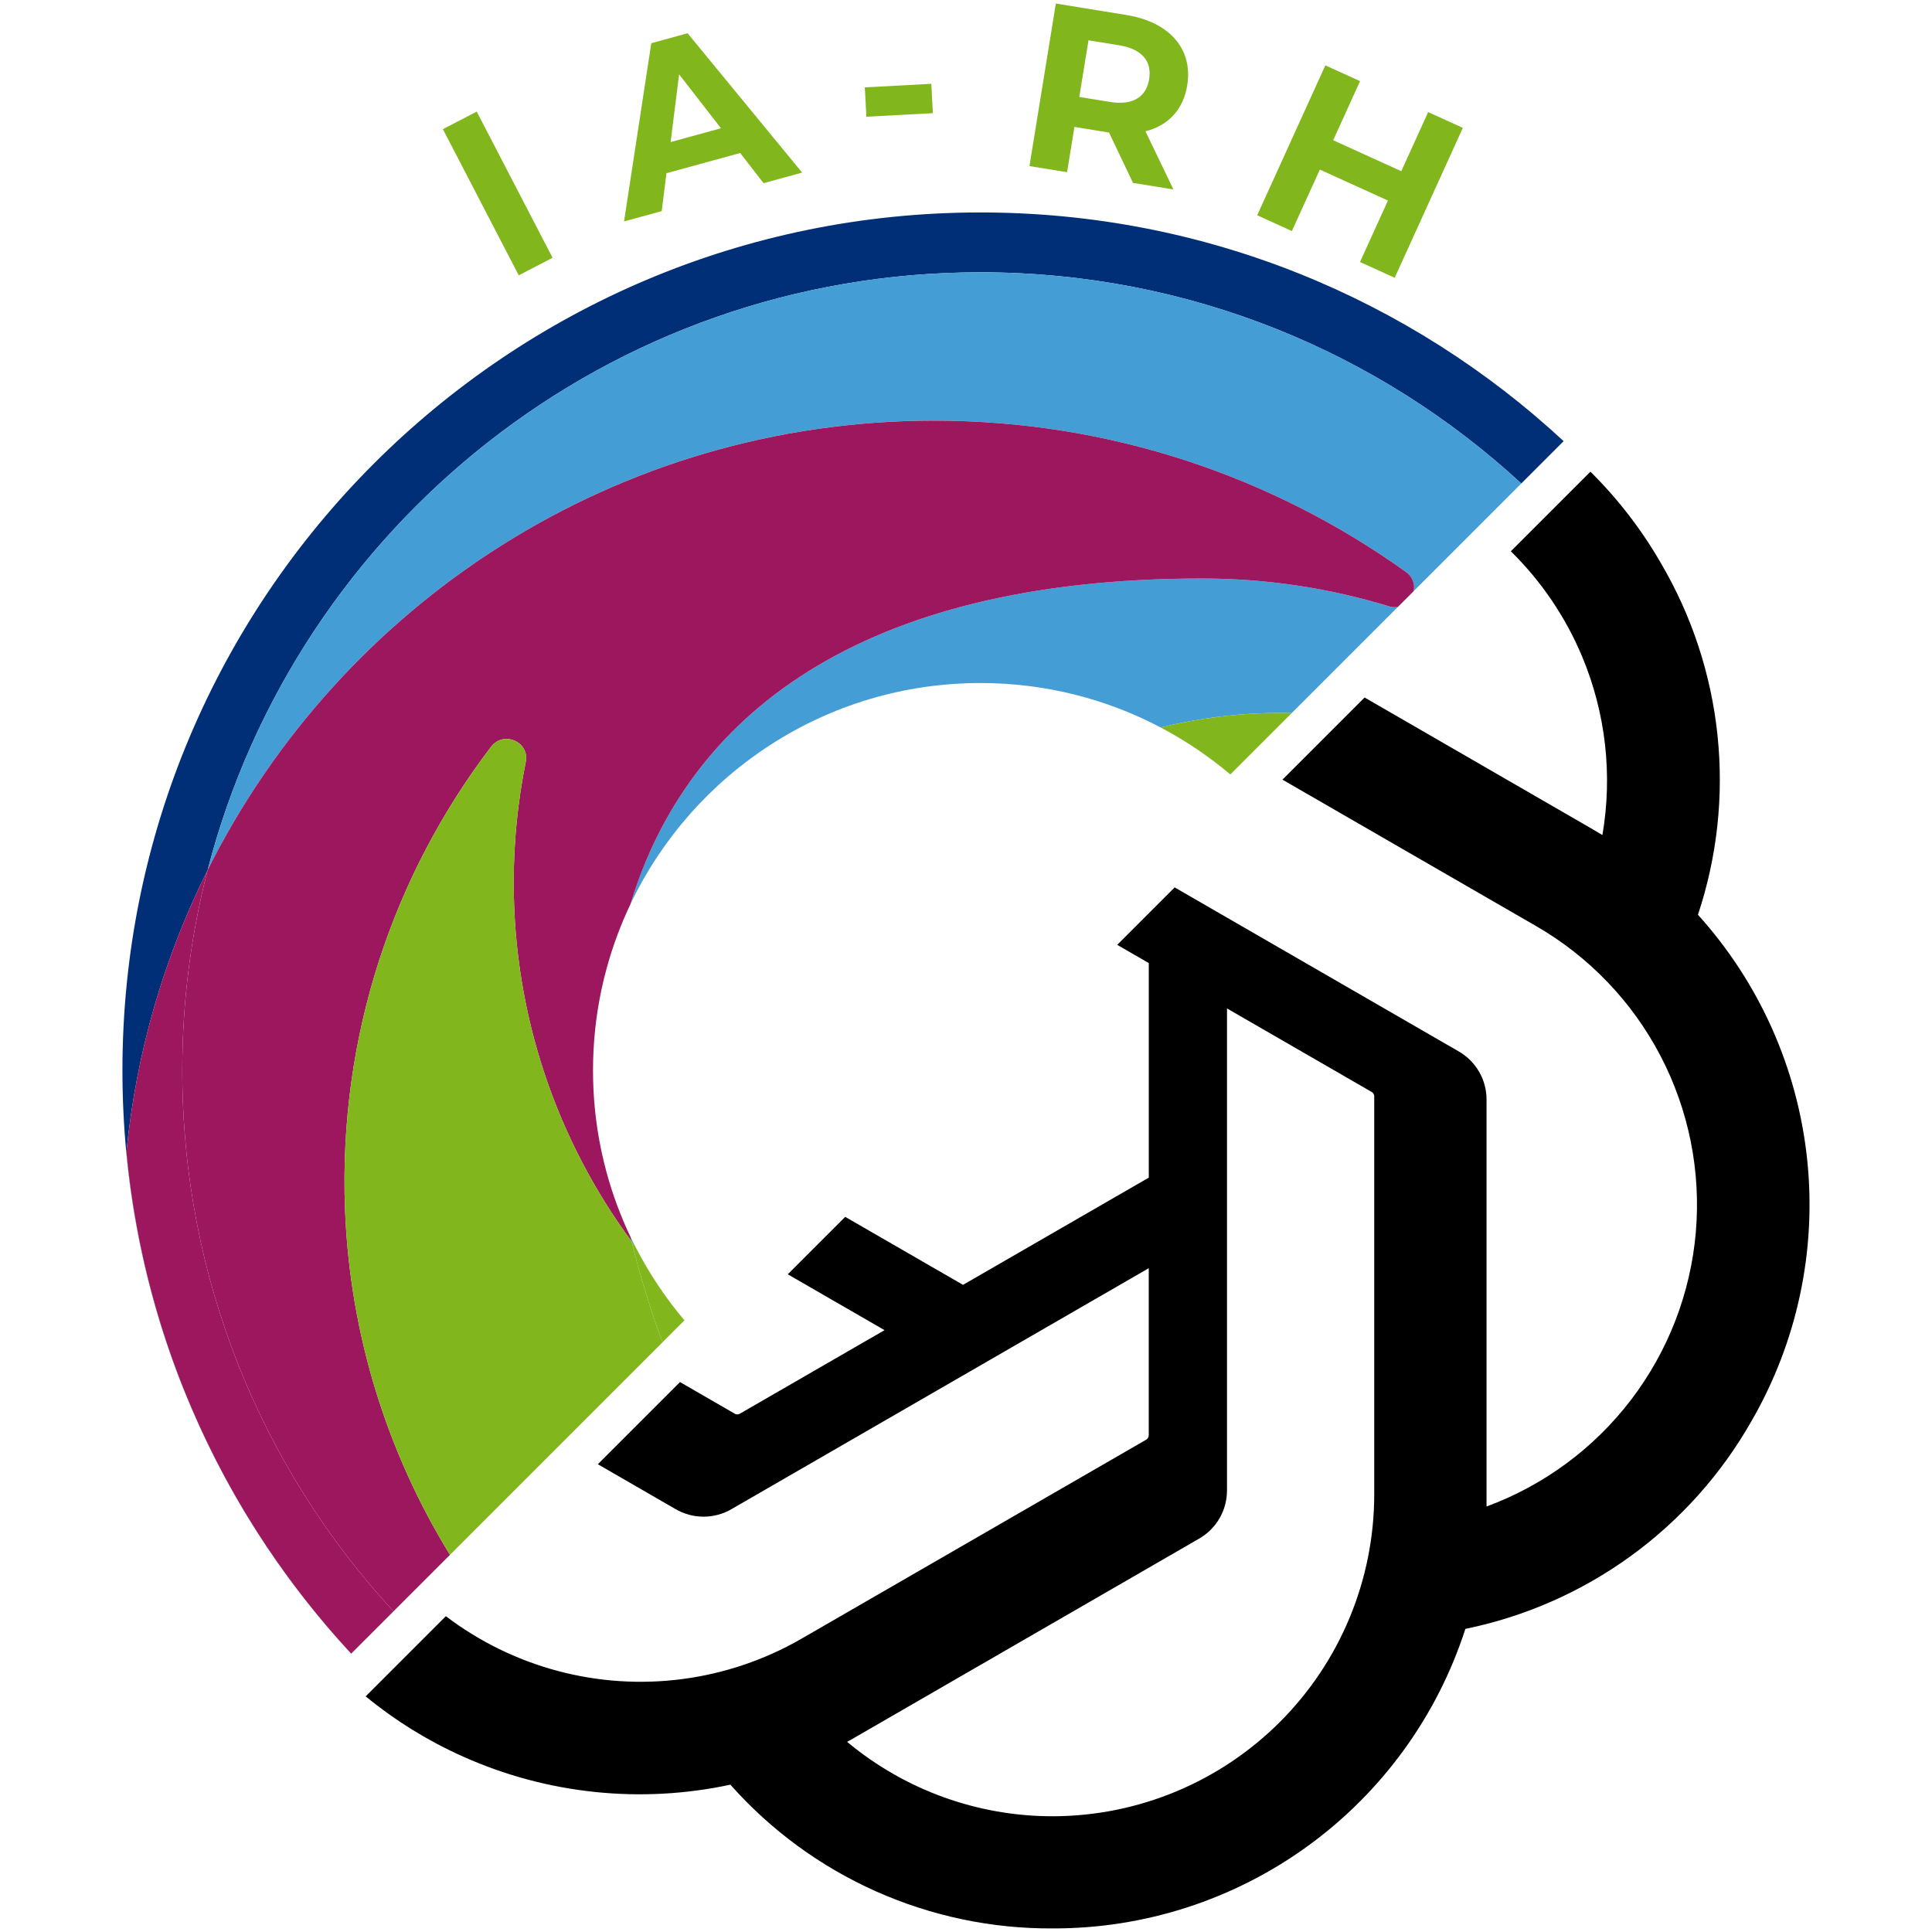 <?xml version="1.0" encoding="UTF-8"?>
<svg id="BACKGROUND" xmlns="http://www.w3.org/2000/svg" version="1.1" viewBox="0 0 1920 1920">
  <!-- Generator: Adobe Illustrator 29.5.0, SVG Export Plug-In . SVG Version: 2.1.0 Build 137)  -->
  <defs>
    <style>
      .st0 {
        fill: #9c175e;
      }

      .st1 {
        fill: #82b61d;
      }

      .st2 {
        fill: #002f77;
      }

      .st3 {
        fill: #449ed5;
      }
    </style>
  </defs>
  <g>
    <path class="st2" d="M125.62,1145c9.8-99.98,37.85-194.59,80.77-280.49,88.4-341.61,398.71-593.9,767.95-593.9,207.39,0,396.17,79.6,537.5,209.89l42.09-42.09c-152.12-141.04-355.78-227.28-579.59-227.28-470.91,0-852.67,381.75-852.67,852.67,0,223.81,86.23,427.47,227.28,579.59l.05-.05c-123.74-133.5-205.27-306.69-223.38-498.35Z"/>
    <path class="st3" d="M602.94,1165.52c-.08-.31-.17-.61-.25-.92.08.31.16.61.25.92Z"/>
    <path class="st3" d="M1380.19,602.49c-58.73-17.93-121.06-27.59-185.65-27.59-342.23,0-511.81,138.21-567.94,323.47,61.88-129.84,194.33-219.58,347.74-219.58,64.69,0,125.63,15.98,179.15,44.16,38.07-9.38,77.84-14.44,118.8-14.44,3.81,0,7.61.06,11.4.14l105.46-105.46c-2.77.44-5.78.27-8.96-.7Z"/>
    <path class="st3" d="M595.03,1130.05c-.38-2.2-.75-4.4-1.1-6.61.34,2.21.71,4.42,1.1,6.61Z"/>
    <path class="st3" d="M600.49,1156.11c-.17-.7-.34-1.4-.51-2.1.17.7.34,1.4.51,2.1Z"/>
    <path class="st3" d="M596.81,1139.64c-.4-2.01-.79-4.02-1.16-6.04.37,2.02.76,4.03,1.16,6.04Z"/>
    <path class="st3" d="M928.27,418.01c174.92,0,336.79,55.74,468.92,150.37,7,5.01,9.05,12.37,7.72,19.05l106.94-106.94c-141.33-130.3-330.12-209.89-537.5-209.89-369.24,0-679.54,252.3-767.95,593.9,132.28-264.71,405.83-446.5,721.88-446.5Z"/>
    <path class="st3" d="M598.41,1147.16c-.25-1.13-.5-2.26-.74-3.4.24,1.13.49,2.27.74,3.4Z"/>
    <path class="st3" d="M593.51,1120.59c-.31-2.12-.61-4.24-.89-6.37.28,2.13.58,4.25.89,6.37Z"/>
    <path class="st3" d="M597.65,983.93c.27-1.29.55-2.57.84-3.85-.29,1.28-.57,2.57-.84,3.85Z"/>
    <path class="st3" d="M595.65,994.06c.38-2.07.77-4.14,1.19-6.2-.41,2.06-.81,4.12-1.19,6.2Z"/>
    <path class="st3" d="M593.93,1004.2c.35-2.25.73-4.49,1.12-6.73-.39,2.24-.77,4.48-1.12,6.73Z"/>
    <path class="st3" d="M591.46,1023.16c.25-2.4.52-4.79.82-7.17-.3,2.38-.57,4.77-.82,7.17Z"/>
    <path class="st3" d="M592.59,1013.55c.29-2.21.6-4.41.92-6.6-.33,2.19-.64,4.39-.92,6.6Z"/>
    <path class="st3" d="M602.62,963.26c.13-.47.25-.94.38-1.41-.13.47-.26.94-.38,1.41Z"/>
    <path class="st3" d="M599.95,973.74c.2-.84.41-1.68.62-2.52-.21.84-.41,1.68-.62,2.52Z"/>
    <path class="st3" d="M626.51,1229.04c.37,1.54.75,3.08,1.13,4.62,1.14,1.55,2.27,3.11,3.43,4.65-1.56-3.07-3.08-6.16-4.56-9.27Z"/>
    <path class="st3" d="M590.55,1033.11c.21-2.7.45-5.39.72-8.07-.27,2.68-.5,5.37-.72,8.07Z"/>
    <path class="st3" d="M590.4,1092.59c-.2-2.73-.38-5.46-.52-8.21.14,2.74.32,5.48.52,8.21Z"/>
    <path class="st3" d="M589.79,1082.69c-.14-2.84-.25-5.7-.32-8.56.08,2.86.19,5.71.32,8.56Z"/>
    <path class="st3" d="M591.26,1102.54c-.27-2.67-.5-5.34-.71-8.02.21,2.68.45,5.35.71,8.02Z"/>
    <path class="st3" d="M592.28,1111.58c-.29-2.35-.56-4.71-.81-7.07.25,2.36.52,4.72.81,7.07Z"/>
    <path class="st3" d="M589.88,1043.23c.15-2.75.32-5.5.52-8.23-.2,2.74-.38,5.48-.52,8.23Z"/>
    <path class="st3" d="M589.33,1063.81c0-3.06.04-6.12.12-9.17-.07,3.05-.12,6.1-.12,9.17Z"/>
    <path class="st3" d="M589.47,1053.48c.08-2.86.19-5.72.33-8.56-.14,2.85-.25,5.7-.33,8.56Z"/>
    <path class="st3" d="M589.44,1072.97c-.07-3.05-.12-6.1-.12-9.17,0,3.06.04,6.12.12,9.17Z"/>
    <path class="st0" d="M590.55,1094.52c-.05-.64-.1-1.29-.15-1.93.05.64.1,1.29.15,1.93Z"/>
    <path class="st0" d="M592.61,1114.21c-.12-.88-.23-1.76-.34-2.64.11.88.22,1.76.34,2.64Z"/>
    <path class="st0" d="M589.47,1074.13c-.01-.39-.02-.77-.02-1.16,0,.39.01.77.02,1.16Z"/>
    <path class="st0" d="M591.47,1104.51c-.07-.66-.14-1.31-.21-1.97.07.66.14,1.31.21,1.97Z"/>
    <path class="st0" d="M589.8,1044.91c.03-.56.05-1.12.08-1.68-.03.56-.06,1.12-.08,1.68Z"/>
    <path class="st0" d="M589.44,1054.64c0-.39.01-.78.02-1.16-.01.39-.02.78-.02,1.16Z"/>
    <path class="st0" d="M599.98,1154.01c-.55-2.27-1.07-4.56-1.58-6.85.51,2.29,1.03,4.57,1.58,6.85Z"/>
    <path class="st0" d="M602.69,1164.6c-.76-2.82-1.49-5.65-2.19-8.49.7,2.84,1.43,5.67,2.19,8.49Z"/>
    <path class="st0" d="M590.4,1035c.05-.63.1-1.26.15-1.89-.05.63-.1,1.26-.15,1.89Z"/>
    <path class="st0" d="M595.66,1133.6c-.22-1.18-.43-2.37-.63-3.55.21,1.19.41,2.37.63,3.55Z"/>
    <path class="st0" d="M597.67,1143.77c-.29-1.37-.58-2.75-.85-4.13.28,1.38.56,2.75.85,4.13Z"/>
    <path class="st0" d="M593.93,1123.43c-.15-.95-.28-1.9-.42-2.85.14.95.28,1.9.42,2.85Z"/>
    <path class="st0" d="M589.88,1084.38c-.03-.56-.06-1.13-.08-1.69.03.56.05,1.13.08,1.69Z"/>
    <path class="st0" d="M591.26,1025.04c.06-.63.13-1.26.2-1.89-.07.63-.14,1.26-.2,1.89Z"/>
    <path class="st0" d="M600.57,971.21c.66-2.66,1.34-5.32,2.06-7.96-.71,2.64-1.4,5.29-2.06,7.96Z"/>
    <path class="st0" d="M626.6,898.37c-9.65,20.24-17.57,41.47-23.6,63.47,6.02-21.95,13.93-43.11,23.55-63.31.02-.06.03-.11.05-.17Z"/>
    <path class="st0" d="M596.84,987.86c.26-1.31.54-2.63.81-3.93-.28,1.31-.55,2.62-.81,3.93Z"/>
    <path class="st0" d="M602.94,1165.52c6.02,22.02,13.93,43.26,23.57,63.53,0-.04-.02-.08-.03-.12-9.62-20.23-17.53-41.42-23.54-63.4Z"/>
    <path class="st0" d="M598.49,980.08c.47-2.12.96-4.23,1.46-6.34-.5,2.11-.99,4.22-1.46,6.34Z"/>
    <path class="st0" d="M592.28,1015.99c.1-.81.2-1.63.31-2.44-.11.81-.21,1.63-.31,2.44Z"/>
    <path class="st0" d="M595.04,997.47c.2-1.14.4-2.28.61-3.41-.21,1.14-.41,2.27-.61,3.41Z"/>
    <path class="st0" d="M593.52,1006.95c.14-.91.27-1.83.41-2.74-.14.91-.27,1.83-.41,2.74Z"/>
    <path class="st0" d="M181.14,1063.81c0-68.83,8.77-135.62,25.25-199.3-42.92,85.89-70.98,180.51-80.77,280.49,18.11,191.66,99.64,364.84,223.38,498.35l42.03-42.03c-130.3-141.33-209.89-330.12-209.89-537.5Z"/>
    <path class="st0" d="M391.04,1601.31l56.13-56.13c-61.87-100.74-99.44-217.82-104.28-342.94-6.7-173.23,48.48-333.3,145.12-460.1,12.44-16.32,38.54-4.9,34.47,15.22-7.83,38.65-11.96,78.64-11.96,119.6,0,133.54,43.54,256.87,117.11,356.71-.38-1.54-.76-3.08-1.13-4.62-9.64-20.26-17.56-41.5-23.57-63.53-.08-.31-.17-.61-.25-.92-.76-2.82-1.49-5.65-2.19-8.49-.17-.7-.34-1.4-.51-2.1-.55-2.27-1.07-4.56-1.58-6.85-.25-1.13-.5-2.26-.74-3.4-.29-1.37-.58-2.75-.85-4.13-.4-2.01-.79-4.02-1.16-6.04-.22-1.18-.43-2.37-.63-3.55-.38-2.2-.75-4.4-1.1-6.61-.15-.95-.28-1.9-.42-2.85-.31-2.12-.61-4.24-.89-6.37-.12-.88-.23-1.76-.34-2.64-.29-2.35-.56-4.71-.81-7.07-.07-.66-.14-1.31-.21-1.97-.27-2.66-.5-5.34-.71-8.02-.05-.64-.1-1.29-.15-1.93-.2-2.73-.38-5.46-.52-8.21-.03-.56-.06-1.13-.08-1.69-.14-2.84-.25-5.7-.32-8.56-.01-.39-.02-.77-.02-1.16-.07-3.05-.12-6.1-.12-9.17s.04-6.12.12-9.17c0-.39.01-.78.02-1.16.08-2.86.19-5.72.33-8.56.03-.56.05-1.12.08-1.68.15-2.75.32-5.5.52-8.23.05-.63.1-1.26.15-1.89.21-2.7.45-5.39.72-8.07.06-.63.13-1.26.2-1.89.25-2.4.52-4.79.82-7.17.1-.81.2-1.63.31-2.44.29-2.21.6-4.41.92-6.6.14-.91.27-1.83.41-2.74.35-2.25.73-4.49,1.12-6.73.2-1.14.4-2.28.61-3.41.38-2.07.77-4.14,1.19-6.2.26-1.31.54-2.62.81-3.93.27-1.29.55-2.57.84-3.85.47-2.12.96-4.23,1.46-6.34.2-.84.41-1.68.62-2.52.66-2.66,1.34-5.32,2.06-7.96.13-.47.25-.94.38-1.41,6.03-22.01,13.95-43.23,23.6-63.47,56.13-185.26,225.71-323.47,567.94-323.47,64.6,0,126.93,9.66,185.65,27.59,3.18.97,6.19,1.14,8.96.7l15.75-15.75c1.34-6.69-.72-14.04-7.72-19.05-132.13-94.63-293.99-150.37-468.92-150.37-316.05,0-589.6,181.79-721.88,446.5-16.48,63.68-25.25,130.46-25.25,199.3,0,207.38,79.6,396.17,209.89,537.5Z"/>
    <path class="st1" d="M631.07,1238.31c13.52,26.55,30.05,51.31,49.11,73.86l.05-.05c-18.91-22.39-35.32-46.97-48.79-73.3-.13-.17-.25-.34-.37-.51Z"/>
    <path class="st1" d="M1222.66,769.68l.05-.05c-21.23-17.94-44.42-33.62-69.22-46.68-.03,0-.06.01-.09.02,24.81,13.06,48.02,28.76,69.26,46.71Z"/>
    <path class="st1" d="M1153.49,722.95c24.8,13.06,47.99,28.74,69.22,46.68l60.98-60.98c-3.79-.09-7.59-.14-11.4-.14-40.97,0-80.73,5.07-118.8,14.44Z"/>
    <path class="st1" d="M680.17,1312.17c-19.06-22.55-35.58-47.31-49.11-73.86-1.16-1.54-2.29-3.1-3.43-4.65,8.25,33.64,18.58,67.2,30.75,100.29l21.79-21.79Z"/>
    <path class="st1" d="M627.64,1233.67c-73.57-99.84-117.11-223.17-117.11-356.71,0-40.96,4.13-80.95,11.96-119.6,4.07-20.11-22.03-31.54-34.47-15.22-96.63,126.8-151.82,286.87-145.12,460.1,4.84,125.12,42.41,242.19,104.28,342.94l211.21-211.21c-12.17-33.09-22.5-66.65-30.75-100.29Z"/>
    <path d="M1687.4,909.08c19.11-57.41,25.74-118.24,19.44-178.41-6.3-60.18-25.37-118.32-55.96-170.52-19.35-33.7-43.06-64.39-70.35-91.4l-79.09,79.09c30.23,29.71,54.4,65.25,70.89,104.69,23.41,56.01,30.39,117.52,20.12,177.34-2.51-1.55-6.92-4.2-10.09-6.01l-226.25-130.69-81.63,81.63,252.21,145.6c52.59,30.38,95.45,75.11,123.53,128.97,28.09,53.85,40.25,114.58,35.07,175.1-5.18,60.51-27.5,118.3-64.33,166.58-36.84,48.3-86.67,85.09-143.66,106.08v-404c.08-9.78-2.44-19.41-7.32-27.89-4.87-8.49-11.9-15.52-20.39-20.39l-282.23-162.96-57.09,57.09,31.39,18.12v213.21l-184.62,106.57-117.09-67.58-57.08,57.08,96.17,55.52-143.52,82.87c-.71.46-1.52.75-2.35.82-.85.08-1.7-.06-2.48-.38l-54.92-31.73-81.65,81.65,77.17,44.57c8.46,4.94,18.08,7.55,27.89,7.55s19.43-2.61,27.88-7.55l414.55-239.37v165.74c.05.84-.12,1.7-.47,2.46-.36.77-.9,1.44-1.58,1.94l-343.25,198.18c-73.41,42.28-160.62,53.72-242.46,31.8-40.49-10.85-78.02-29.43-110.76-54.31l-79.69,79.69c29.48,24.15,62.21,44.44,97.45,60.14,83.16,37.05,175.96,46.72,264.99,27.62,40.15,45.26,89.51,81.41,144.77,106.05,55.26,24.62,115.14,37.18,175.64,36.8,91.07.24,179.87-28.47,253.55-81.98,73.7-53.49,128.49-129.03,156.47-215.69,59.29-12.15,115.31-36.8,164.31-72.34,48.99-35.54,89.83-81.14,119.78-133.75,45.64-78.74,65.1-169.94,55.58-260.45-9.53-90.51-47.54-175.67-108.56-243.18ZM1365.7,1485.4c-.12,84.68-33.78,165.86-93.61,225.75-59.85,59.91-141,93.65-225.67,93.83-74.76.11-147.16-26.07-204.57-73.96,2.59-1.4,7.13-3.9,10.08-5.71l339.55-196.13c8.53-4.86,15.6-11.88,20.5-20.38,4.91-8.49,7.46-18.13,7.4-27.93v-478.7l143.52,82.86c.76.38,1.4.93,1.89,1.62.48.69.78,1.48.9,2.32v396.43Z"/>
  </g>
  <g>
    <path class="st1" d="M440.15,128.36l33.61-17.45,75.39,145.25-33.62,17.45-75.39-145.25Z"/>
    <path class="st1" d="M735.59,152.05l-73.28,20.09-4.71,37.65-37.43,10.26,27.08-177.11,36.07-9.89,113.84,138.48-38.33,10.51-23.25-29.99ZM716.49,127.47l-41.59-53.57-8.46,67.29,50.05-13.72Z"/>
    <path class="st1" d="M859.45,86.83l66.07-3.54,1.56,29.18-66.07,3.54-1.56-29.18Z"/>
    <path class="st1" d="M1125.99,181.77l-23.85-50.06-1.85-.3-32.54-5.28-7.3,45-37.39-6.07,26.22-161.54,69.92,11.35c43.15,7,66.52,33.77,60.64,70-3.93,24.23-19.05,40.02-41.51,45.61l27.81,57.8-40.16-6.52ZM1112.19,45l-30.46-4.94-9.14,56.31,30.46,4.94c22.85,3.71,36.11-5.04,38.96-22.58,2.88-17.77-6.97-30.03-29.82-33.73Z"/>
    <path class="st1" d="M1453.76,127.07l-67.73,148.98-34.48-15.67,27.77-61.08-67.68-30.77-27.77,61.08-34.48-15.67,67.73-148.98,34.48,15.67-26.7,58.74,67.68,30.77,26.7-58.74,34.48,15.68Z"/>
  </g>
</svg>